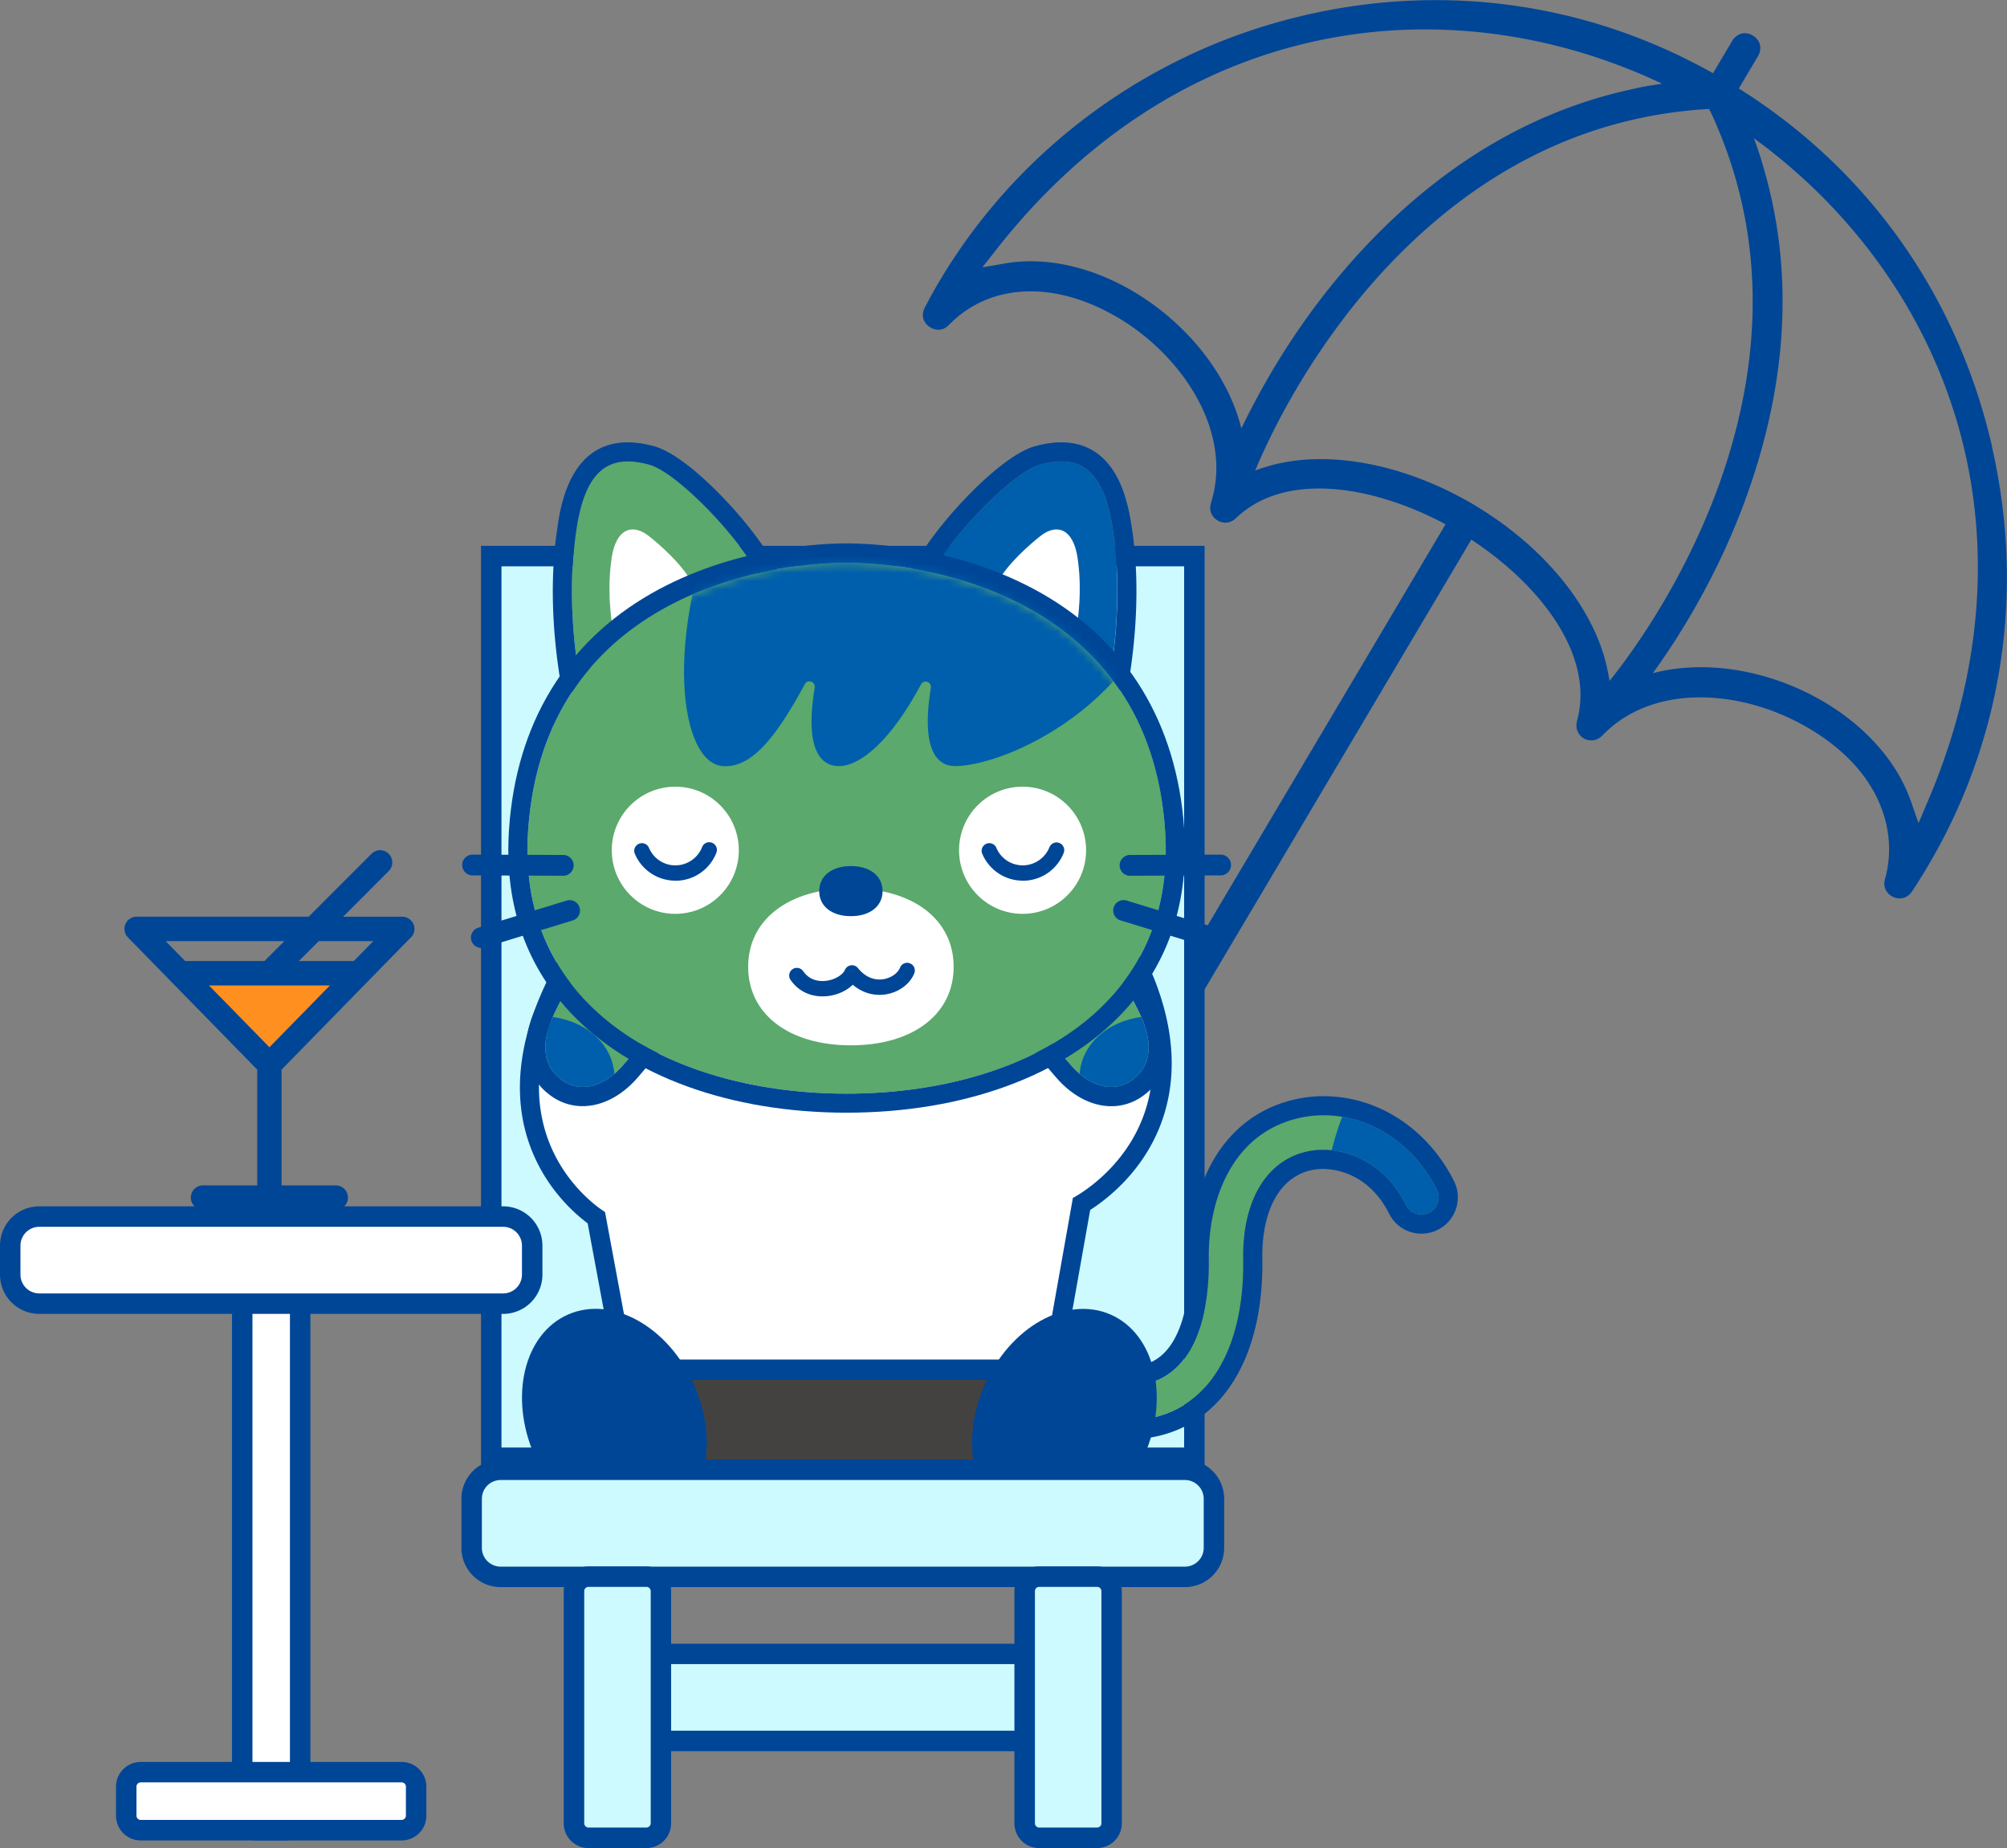 <svg width="240" height="221" fill="none" xmlns="http://www.w3.org/2000/svg"><rect width="100%" height="100%" fill="#808080" stroke="none"/><g clip-path="url(#clip0_889_28052)"><path d="M238.203 53.355c-3.915-17.056-13.744-31.53-27.879-41.202-.189-.129-.373-.257-.563-.386l-.342-.233-.569-.367c-.086-.055-.165-.11-.251-.16a6.213 6.213 0 00-.275-.177c-.128-.085-.263-.165-.391-.25l.238-.405.012-.024.306-.508.343-.582.214-.355 1.193-2.014c.623-1.139.048-2.033-.637-2.443-.685-.41-1.743-.484-2.464.643l-1.175 1.983-.214.355-.342.582-.306.514-.012.025-.239.404c-.135-.074-.269-.153-.41-.227l-.287-.159a6.015 6.015 0 00-.263-.14c-.202-.11-.398-.221-.6-.325a9.668 9.668 0 00-.367-.19l-.605-.312c-15.297-7.806-32.735-9.502-49.61-4.726-18.147 5.136-33.505 17.57-42.13 34.119-.519 1.034-.048 1.867.575 2.295.6.41 1.566.588 2.355-.269 4.93-5.014 12.661-5.302 20.233-.802.049.03.098.055.147.086 5.413 3.257 10.123 8.89 11.285 14.993.14.729.226 1.463.263 2.198a13.909 13.909 0 01-.63 4.843c-.019.055-.025.11-.037.165-.006.037-.018.073-.025.116-.067.398 0 .796.184 1.133.018.03.031.061.049.086l.043.06a1.909 1.909 0 001.413.803c.226.006.458-.025.685-.104.226-.08.422-.208.593-.361.024-.025.055-.043.079-.068a12.04 12.04 0 013.291-2.229c5.554-2.54 13.156-1.163 19.817 1.972a34.802 34.802 0 011.957.986l-.556.943-.557.942-39.609 66.788a1.796 1.796 0 00.623 2.461c.851.508 1.952.22 2.459-.625l39.61-66.787.556-.943.557-.943c.306.203.605.404.911.613.3.208.6.422.893.636 5.945 4.36 10.802 10.39 11.224 16.481.036.551.036 1.102 0 1.653a11.35 11.35 0 01-.379 2.278v.006c-.019.055-.025.11-.037.165-.012.061-.025.123-.031.19 0 .05 0 .092-.006.14 0 .093 0 .185.012.276a1.778 1.778 0 00.52 1.065c.013.013.019.025.031.031.086.08.177.147.269.208.006 0 .018.013.024.019.441.257.955.312 1.419.171.013 0 .031 0 .043-.012.061-.018.123-.049.178-.073.036-.019.073-.031.104-.05.042-.024.079-.048.116-.073l.147-.092c.03-.024.055-.049.085-.073.043-.037.092-.074.129-.117a14.063 14.063 0 013.969-2.895 14.846 14.846 0 012.061-.833c1.707-.551 3.579-.845 5.579-.851 4.232-.025 8.746 1.212 12.709 3.471 9.267 5.278 11.004 12.857 9.524 18.165-.355 1.139.269 1.892.911 2.21.642.312 1.627.337 2.281-.618 10.435-15.722 13.835-34.634 9.566-53.245l.013-.025zm-90.217-3.691a20.254 20.254 0 00-.52-1.402c-1.614-3.937-4.434-7.702-8.165-10.763-5.853-4.8-12.967-7.04-19.022-6.012l-2.801.477 1.755-2.234c11.218-14.26 25.732-23.081 41.983-25.53 11.327-1.702 23.095-.19 33.988 4.249.594.239 1.181.477 1.768.74.593.264 1.187.54 1.78.82-.642.099-1.291.19-1.933.307-.624.116-1.248.257-1.865.392-11.322 2.498-21.634 8.442-30.747 17.791-6.6 6.765-11.23 13.983-14.343 19.916-.239.453-.471.9-.691 1.334a77.935 77.935 0 00-.728 1.488 22.385 22.385 0 00-.459-1.58v.007zm44.411 31.388c-.049-.349-.122-.698-.196-1.053-.091-.453-.208-.9-.336-1.353-1.664-5.847-6.208-11.748-12.532-16.273-.355-.257-.722-.502-1.089-.753a48.053 48.053 0 00-1.945-1.236 38.942 38.942 0 00-2.012-1.115 30.59 30.59 0 00-1.181-.6c-6.985-3.385-14.318-4.555-20.239-3.232-.465.104-.924.226-1.376.361-.343.104-.685.208-1.015.33l-.374.135c.19-.453.386-.906.588-1.359.195-.447.397-.894.605-1.335 3.768-8.056 9.132-15.997 15.138-22.235 9.951-10.34 21.426-16.359 34.166-17.963a57.5 57.5 0 011.45-.16h.018c.147-.011.287-.036.434-.048.239-.025.477-.043.716-.061.049 0 .092 0 .141-.007.342-.024.685-.042 1.027-.06.147.312.3.618.441.93.018.043.042.086.061.122.098.22.195.435.287.655l.165.404a49.507 49.507 0 01.563 1.366c4.691 11.963 4.911 24.923.618 38.606-2.594 8.26-6.991 16.782-12.257 23.969-.288.398-.588.784-.881 1.175-.3.392-.606.778-.912 1.164l-.055-.392-.018.018zm36.087 14.712c-2.037-5.84-7.438-11.014-14.453-13.842-4.447-1.794-9.077-2.456-13.291-1.99a22.14 22.14 0 00-1.474.214 19.73 19.73 0 00-1.609.355c.312-.434.63-.888.954-1.353.276-.404.557-.82.844-1.243 3.707-5.57 7.817-13.089 10.594-22.125 3.841-12.49 4.122-24.41.887-35.57-.178-.613-.349-1.225-.551-1.831a51.693 51.693 0 00-.654-1.843 96.91 96.91 0 011.572 1.17c.507.391.997.796 1.492 1.193 9.101 7.439 16.062 17.045 19.995 27.801 5.645 15.447 4.862 32.436-2.264 49.131l-1.107 2.596-.929-2.663h-.006z" fill="#004697"/><path d="M75.055 199.505v6.948c0 .957.775 1.733 1.73 1.733h48.766c.956 0 1.731-.776 1.731-1.733v-6.948c0-.957-.775-1.733-1.731-1.733H76.786c-.956 0-1.731.776-1.731 1.733z" fill="#CCFAFF"/><path d="M125.546 209.417h-48.76a2.958 2.958 0 01-2.954-2.957v-6.943a2.957 2.957 0 012.954-2.957h48.76a2.958 2.958 0 012.954 2.957v6.943a2.958 2.958 0 01-2.954 2.957zm-48.76-10.414a.514.514 0 00-.507.508v6.943c0 .275.232.508.507.508h48.76a.515.515 0 00.508-.508v-6.943a.515.515 0 00-.508-.508h-48.76z" fill="#004697"/><path d="M142.824 66.5H58.742v107.83h84.082V66.5z" fill="#CCFAFF"/><path d="M144.048 175.549H57.519V65.275h86.529v110.28-.006zM59.966 173.1h81.635V67.724H59.966v105.382-.006z" fill="#004697"/><path d="M128.736 168.9c-4.201-1.231-8.966-3.661-14.275-7.273a2.062 2.062 0 01-.544-2.859 2.058 2.058 0 012.856-.545c9.933 6.765 17.633 9.024 22.257 6.526 5.15-2.779 5.578-10.793 5.523-14.112-.116-6.875 2.6-14.92 10.557-16.885 6.514-1.604 13.383 1.892 16.704 8.504a2.056 2.056 0 01-.911 2.761 2.053 2.053 0 01-2.759-.912c-2.868-5.7-8.257-7.292-12.049-6.355-4.765 1.175-7.541 5.969-7.431 12.82.14 8.602-2.661 15.085-7.683 17.803-3.296 1.782-7.394 1.953-12.251.533l.006-.006z" fill="#5BA96C"/><path d="M158.296 133.367c5.468 0 10.735 3.355 13.518 8.889a2.056 2.056 0 01-1.835 2.982 2.054 2.054 0 01-1.835-1.133c-2.361-4.702-6.441-6.606-9.927-6.606a8.85 8.85 0 00-2.122.251c-4.765 1.176-7.542 5.969-7.432 12.82.141 8.602-2.66 15.085-7.682 17.803-1.829.992-3.908 1.482-6.226 1.482-1.86 0-3.866-.318-6.025-.949-4.202-1.23-8.967-3.661-14.276-7.273a2.064 2.064 0 01-.544-2.859 2.048 2.048 0 011.7-.9c.398 0 .802.116 1.156.355 7.303 4.977 13.401 7.512 17.958 7.512 1.639 0 3.076-.331 4.3-.992 5.15-2.779 5.578-10.793 5.523-14.112-.116-6.875 2.599-14.919 10.557-16.885a13.196 13.196 0 013.186-.385m.006-2.284c-1.253 0-2.513.153-3.731.453-4.257 1.047-7.633 3.728-9.774 7.745-1.694 3.183-2.587 7.23-2.519 11.399.036 2.259-.166 9.814-4.325 12.061-.881.478-1.963.716-3.217.716-2.838 0-8.037-1.236-16.673-7.12a4.34 4.34 0 00-6.031 1.145 4.296 4.296 0 00-.673 3.257 4.312 4.312 0 001.823 2.78c5.48 3.734 10.496 6.281 14.918 7.579 2.361.692 4.605 1.041 6.667 1.041 2.691 0 5.15-.594 7.309-1.757 5.798-3.135 9.034-10.365 8.881-19.849-.092-5.712 2.036-9.661 5.694-10.561a6.618 6.618 0 011.578-.183c1.217 0 5.395.386 7.89 5.351a4.311 4.311 0 003.878 2.387 4.34 4.34 0 001.951-.465 4.325 4.325 0 002.171-2.516 4.326 4.326 0 00-.244-3.312c-3.15-6.257-9.108-10.145-15.56-10.145l-.013-.006z" fill="#004697"/><path d="M168.143 144.105a2.053 2.053 0 002.759.912 2.05 2.05 0 00.911-2.761c-2.404-4.787-6.673-7.934-11.309-8.706a33.369 33.369 0 00-1.254 4.004c3.229.343 6.759 2.308 8.893 6.551z" fill="#005FAC"/><path d="M135.808 117.657c-4.893-12.092-61.634-11.069-66.827-2.174-11.878 20.357 3.37 29.454 3.37 29.454l5.18 27.875h45.525l5.247-29.558s14.82-7.53 7.511-25.597h-.006z" fill="#fff"/><path d="M87.341 116.23c-.073-.863.355-1.616 1.101-2.069 0 0 1.792-1.163 1.933-2.706.092-.961-.398-1.616-.82-1.996a1.226 1.226 0 00-.104-.085 2.39 2.39 0 01-.367-.27c-.593-.526-.82-1.273-.599-2.087.024-.202.08-1.109-.801-1.898-.82-.735-1.713-.649-1.903-.619-.746.215-1.43.068-1.963-.404a2.406 2.406 0 01-.397-.459 2.484 2.484 0 00-1.786-.826c-1.64-.049-3.487 1.34-6.374 4.799-3.04 3.643-7.137 9.569-9.095 13.849-1.009 2.21-1.724 5.283.594 7.359.134.122.281.239.434.349 2.153 1.561 5.034.851 7.34-1.819a236.856 236.856 0 005.84-7.058c1.022-1.421 2.65-1.292 3.53-1.219.85.068 1.4.092 2.037-.324 1.333-.882 1.394-2.278 1.394-2.517h.006z" fill="#5BA96C"/><path d="M87.683 105.113c.875.789.826 1.695.801 1.897-.22.821.007 1.562.6 2.088.11.098.232.19.367.269.018.019.055.043.104.086.422.38.911 1.029.82 1.996-.141 1.543-1.933 2.706-1.933 2.706-.747.453-1.175 1.206-1.101 2.069 0 .245-.055 1.635-1.395 2.517-.63.416-1.186.398-2.037.324-.88-.073-2.507-.208-3.529 1.218-.367.46-3.052 3.827-5.84 7.059-2.307 2.67-5.188 3.38-7.34 1.819a6.738 6.738 0 01-.435-.349c-2.318-2.076-1.602-5.143-.593-7.359 1.951-4.28 6.055-10.212 9.095-13.849 2.887-3.459 4.734-4.849 6.373-4.8.752.025 1.29.362 1.603.643.092.086.153.153.183.184a2.2 2.2 0 00.398.459c.526.472 1.217.618 1.963.404.19-.03 1.083-.116 1.902.619m1.511-1.702a4.649 4.649 0 00-3.78-1.17c-.055.006-.11.019-.165.031a2.667 2.667 0 00-.11-.135 4.773 4.773 0 00-3.444-1.61c-2.838-.086-5.327 2.186-8.196 5.62-3.137 3.759-7.382 9.9-9.419 14.369-2.532 5.553-.367 8.657 1.15 10.01.196.171.404.337.618.496 3.138 2.277 7.315 1.402 10.404-2.167a253.457 253.457 0 005.902-7.133c.025-.03.043-.061.067-.086.208-.287.545-.355 1.487-.275.911.073 2.159.177 3.48-.698a5.368 5.368 0 002.416-4.432v-.111a.442.442 0 00.073-.049c.453-.3 2.722-1.91 2.954-4.408.141-1.493-.422-2.883-1.572-3.912-.103-.092-.19-.159-.232-.196-.043-.03-.08-.061-.122-.092a2.03 2.03 0 00.03-.189c.061-.527.141-2.357-1.541-3.87v.007z" fill="#004697"/><path d="M66.101 121.618c-.972 2.198-1.602 5.173.667 7.2.134.122.281.238.434.349 1.829 1.328 4.184 1.01 6.263-.753-.232-3.264-2.954-6.172-7.364-6.796z" fill="#005FAC"/><path d="M86.272 113.025c.842-.369 1.269-1.253.953-1.975-.316-.722-1.254-1.008-2.096-.639-.841.369-1.268 1.253-.952 1.975.316.721 1.254 1.007 2.095.639zm-1.089-3.833c.611-.714.624-1.707.029-2.217s-1.573-.345-2.184.369c-.61.714-.624 1.706-.028 2.216.595.511 1.573.346 2.183-.368zm-3.958-.846c.556-.77.491-1.767-.144-2.226-.636-.459-1.601-.207-2.157.564-.556.77-.49 1.767.144 2.226.636.459 1.601.207 2.157-.564zm3.643 8.034c.436-.664.181-1.603-.57-2.097-.75-.494-1.712-.357-2.149.307-.436.664-.181 1.603.57 2.097.75.494 1.712.357 2.149-.307zm-5.482-5.721c-1.15-.912-2.05-.324-2.22.367-.276 1.102.813 1.5 1.027 2.027.214.526-.367 1.194.33 2.051.38.471 1.193.673 1.805-.037.611-.71.226-1.31.721-1.61 1.456-.888 1.548-1.684 1.297-2.167-.728-1.433-2.129.03-2.967-.631h.007z" fill="#fff"/><path d="M115.225 116.23c.073-.863-.355-1.616-1.101-2.069 0 0-1.792-1.163-1.933-2.706-.092-.961.397-1.616.819-1.996a1.29 1.29 0 01.104-.085c.135-.08.257-.172.367-.27.594-.526.82-1.273.6-2.087-.025-.202-.08-1.109.801-1.898.82-.735 1.713-.649 1.902-.619.746.215 1.432.068 1.964-.404.146-.128.275-.281.397-.459a2.484 2.484 0 011.786-.826c1.639-.049 3.487 1.34 6.373 4.799 3.04 3.643 7.138 9.569 9.095 13.849 1.01 2.21 1.725 5.283-.593 7.359a4.867 4.867 0 01-.434.349c-2.153 1.561-5.034.851-7.34-1.819a237.225 237.225 0 01-5.841-7.058c-1.021-1.421-2.648-1.292-3.529-1.219-.85.068-1.401.092-2.037-.324-1.333-.882-1.394-2.278-1.394-2.517h-.006z" fill="#5BA96C"/><path d="M114.882 105.113c.819-.735 1.712-.649 1.902-.619.746.214 1.431.068 1.963-.404a2.42 2.42 0 00.398-.459 2.495 2.495 0 011.786-.827c1.639-.049 3.486 1.341 6.373 4.8 3.04 3.643 7.138 9.569 9.095 13.849 1.009 2.21 1.725 5.283-.593 7.359a5.211 5.211 0 01-.434.349c-2.153 1.561-5.034.851-7.34-1.819a235.316 235.316 0 01-5.841-7.059c-1.021-1.42-2.648-1.291-3.529-1.218-.85.067-1.401.092-2.037-.324-1.333-.882-1.394-2.278-1.394-2.517.073-.863-.355-1.616-1.101-2.069 0 0-1.793-1.163-1.933-2.706-.092-.961.397-1.616.819-1.996.049-.043.086-.073.104-.086.135-.079.257-.171.367-.269.594-.526.82-1.273.6-2.088-.025-.202-.08-1.108.801-1.897m-1.523-1.702c-1.682 1.512-1.602 3.342-1.541 3.869.006.061.018.122.03.19-.043.03-.085.055-.122.091-.043.037-.128.098-.232.196-1.156 1.029-1.713 2.419-1.572 3.912.232 2.498 2.501 4.108 2.954 4.408.024.019.049.031.073.049v.111a5.39 5.39 0 002.416 4.432c1.321.876 2.569.771 3.48.698.948-.08 1.279-.018 1.487.276.024.03.043.061.067.085.306.386 3.058 3.845 5.902 7.133 3.089 3.575 7.273 4.444 10.404 2.167.214-.159.422-.325.618-.496 1.517-1.353 3.688-4.457 1.15-10.01-2.037-4.463-6.282-10.61-9.419-14.369-2.869-3.434-5.358-5.706-8.196-5.62a4.765 4.765 0 00-3.058 1.225c-.178.159-.306.3-.386.385-.037.043-.073.092-.11.135-.055-.012-.11-.025-.165-.031a4.645 4.645 0 00-3.78 1.17v-.006z" fill="#004697"/><path d="M136.47 121.618c.972 2.198 1.602 5.173-.667 7.2a5.211 5.211 0 01-.434.349c-1.829 1.328-4.184 1.01-6.264-.753.233-3.264 2.955-6.172 7.365-6.796z" fill="#005FAC"/><path d="M118.393 112.399c.316-.722-.111-1.606-.953-1.975-.841-.369-1.78-.083-2.095.639-.316.722.111 1.606.952 1.975.842.368 1.78.082 2.096-.639zm1.174-2.825c.595-.51.583-1.502-.028-2.216-.611-.714-1.589-.879-2.184-.369-.595.51-.582 1.503.028 2.217.611.714 1.589.879 2.184.368zm3.935-.641c.636-.459.701-1.455.145-2.226-.556-.77-1.521-1.022-2.157-.563-.635.459-.7 1.456-.144 2.226.556.77 1.521 1.023 2.156.563zm-3.653 7.775c.751-.495 1.006-1.434.57-2.097-.437-.664-1.399-.802-2.15-.307-.75.494-1.005 1.433-.569 2.097.436.663 1.399.801 2.149.307zm3.333-6.049c1.15-.912 2.049-.324 2.22.367.275 1.102-.813 1.5-1.028 2.027-.214.526.367 1.194-.33 2.051-.379.471-1.192.673-1.804-.037-.612-.71-.226-1.31-.722-1.61-1.456-.888-1.547-1.684-1.297-2.167.728-1.433 2.129.03 2.967-.631h-.006z" fill="#fff"/><path d="M101.227 108.694c15.866 0 32.069 2.749 34.582 8.963 7.309 18.067-7.511 25.597-7.511 25.597l-5.247 29.558H77.526l-5.18-27.874s-15.248-9.098-3.37-29.454c2.526-4.329 17.236-6.79 32.245-6.79m.006-2.284c-7.761 0-15.309.643-21.248 1.819-7.15 1.408-11.395 3.41-12.973 6.11-3.67 6.281-7.137 15.636-2.856 24.507 1.902 3.943 4.697 6.379 6.122 7.445l5.01 26.95a2.283 2.283 0 002.245 1.867h45.524a2.288 2.288 0 002.25-1.886l5.065-28.529c1.443-.925 4.141-2.933 6.324-6.178 2.856-4.236 5.389-11.448 1.236-21.709-3.903-9.643-29.071-10.389-36.699-10.389v-.007z" fill="#004697"/><path d="M133.072 63.371c-1.064-7.267-3.975-9.11-8.703-7.806-3.364.925-10.869 8.773-13.096 13.28l21.524 11.779c1.431-9.178.587-15.116.275-17.253z" fill="#005FAC"/><path d="M126.916 55.18c3.248 0 5.303 2.332 6.165 8.191.312 2.137 1.162 8.075-.275 17.253l-21.523-11.78c2.226-4.506 9.725-12.348 13.095-13.279.917-.25 1.761-.385 2.544-.385m-.006-2.284c-.973 0-2 .153-3.15.465-4.41 1.213-12.288 9.912-14.532 14.467a2.284 2.284 0 00.954 3.018l21.523 11.78c.343.183.716.281 1.095.281.343 0 .691-.08 1.009-.233a2.291 2.291 0 001.248-1.695c1.498-9.594.581-15.875.275-17.938-.483-3.3-1.345-5.712-2.648-7.372-1.438-1.842-3.383-2.773-5.774-2.773z" fill="#004697"/><path d="M128.866 66.757c-.526-3.582-2.501-4.17-4.41-2.688-1.15.894-4.092 3.416-5.186 5.639l9.455 5.546c.704-4.518.288-7.444.135-8.497h.006z" fill="#fff"/><path d="M68.919 63.371c1.064-7.267 3.975-9.11 8.704-7.806 3.364.925 10.868 8.773 13.095 13.28L69.194 80.623c-1.431-9.178-.587-15.116-.275-17.253z" fill="#5BA96C"/><path d="M75.085 55.18c.776 0 1.626.134 2.544.385 3.364.925 10.869 8.773 13.095 13.28L69.201 80.623c-1.432-9.178-.588-15.116-.276-17.253.857-5.865 2.918-8.191 6.166-8.191m-.006-2.284c-6.936 0-8.056 7.64-8.423 10.15-.3 2.064-1.223 8.345.275 17.939a2.281 2.281 0 003.352 1.647l21.524-11.78a2.289 2.289 0 00.954-3.018c-2.25-4.555-10.123-13.254-14.533-14.467-1.143-.312-2.17-.465-3.143-.465l-.006-.006z" fill="#004697"/><path d="M73.135 66.757c.526-3.582 2.501-4.17 4.41-2.688 1.15.894 4.091 3.416 5.186 5.639l-9.456 5.546c-.703-4.518-.287-7.444-.134-8.497h-.006z" fill="#fff"/><path d="M100.901 126.577h-.049.049zm.006-2.48h-.049a2.487 2.487 0 00-2.483 2.486 2.472 2.472 0 002.453 2.48h.085a2.485 2.485 0 002.477-2.486 2.482 2.482 0 00-2.477-2.486l-.006.006z" fill="#004697"/><path d="M139.324 99.235c-1.927-27.476-27.762-31.964-38.081-31.964-10.318 0-36.16 4.488-38.08 31.964-1.535 21.899 18.08 31.548 38.08 31.548 20.001 0 39.616-9.649 38.081-31.548z" fill="#5BA96C"/><path d="M101.239 67.27c10.318 0 36.154 4.489 38.08 31.965 1.536 21.899-18.08 31.548-38.08 31.548s-39.616-9.649-38.08-31.548c1.926-27.477 27.762-31.964 38.08-31.964zm0-2.289c-3.01 0-13.59.429-23.322 5.976-10.27 5.859-16.165 15.58-17.04 28.113-.612 8.724 1.835 16.113 7.278 21.954 7.126 7.653 19.188 12.036 33.084 12.036 13.896 0 25.958-4.389 33.083-12.036 5.438-5.841 7.89-13.224 7.279-21.954-.881-12.532-6.771-22.254-17.04-28.113-9.725-5.547-20.307-5.976-23.322-5.976z" fill="#004697"/><path d="M122.28 109.282c4.196 0 7.597-3.405 7.597-7.604 0-4.2-3.401-7.604-7.597-7.604-4.195 0-7.596 3.404-7.596 7.604 0 4.199 3.401 7.604 7.596 7.604zm-41.527 0c4.195 0 7.596-3.405 7.596-7.604 0-4.2-3.4-7.604-7.596-7.604s-7.597 3.404-7.597 7.604c0 4.199 3.401 7.604 7.597 7.604z" fill="#fff"/><path d="M135.128 104.727a1.241 1.241 0 01-1.241-1.237c0-.686.55-1.243 1.235-1.249l10.845-.043c.685 0 1.235.551 1.241 1.237 0 .686-.55 1.243-1.235 1.249l-10.845.043zm9.786 8.632c-.123 0-.245-.018-.361-.055l-10.557-3.239a1.24 1.24 0 01-.82-1.549 1.245 1.245 0 011.548-.826l10.557 3.239c.654.202 1.021.893.819 1.548a1.242 1.242 0 01-1.186.876v.006zm-77.561-8.632l-10.844-.043a1.243 1.243 0 01.006-2.486l10.844.043a1.243 1.243 0 01-.006 2.486zm-9.787 8.632a1.238 1.238 0 01-.367-2.424l10.557-3.239a1.232 1.232 0 011.547.827 1.237 1.237 0 01-.82 1.548l-10.556 3.239a1.252 1.252 0 01-.36.055v-.006z" fill="#004697"/><path d="M114.04 115.618c0 5.663-4.874 9.386-12.287 9.386-7.413 0-12.288-3.723-12.288-9.386 0-5.663 4.875-9.385 12.288-9.385s12.287 3.722 12.287 9.385z" fill="#fff"/><path d="M105.537 106.563c0 1.806-1.505 2.994-3.786 2.994-2.282 0-3.786-1.188-3.786-2.994 0-1.806 1.504-2.993 3.786-2.993 2.281 0 3.786 1.187 3.786 2.993zm-7.185 12.588c-1.59 0-2.972-.717-3.841-2.008a.918.918 0 011.523-1.023c.783 1.163 1.988 1.243 2.636 1.182 1.058-.092 2.08-.661 2.373-1.329a.92.92 0 01.722-.539.906.906 0 01.832.337c1.107 1.378 2.361 1.427 3.015 1.329.918-.135 1.75-.71 2.019-1.39a.916.916 0 111.7.686c-.52 1.298-1.878 2.289-3.456 2.522-1.407.208-2.783-.208-3.902-1.157-.765.747-1.908 1.261-3.15 1.371a5.853 5.853 0 01-.477.019h.006z" fill="#004697"/><mask id="a" style="mask-type:luminance" maskUnits="userSpaceOnUse" x="63" y="67" width="77" height="64"><path d="M139.324 99.235c-1.927-27.476-27.762-31.964-38.081-31.964-10.318 0-36.16 4.488-38.08 31.964-1.535 21.899 18.08 31.548 38.08 31.548 20.001 0 39.616-9.649 38.081-31.548z" fill="#fff"/></mask><g mask="url(#a)"><path d="M119.575 39.133c-15.34 0-27.469 7.53-32.974 20.13-7.315 16.769-5.376 31.964-.177 32.35 3.284.245 6.184-3.043 9.817-9.802.342-.63 1.296-.306 1.18.404-1.125 6.814.38 9.398 2.899 9.398 2.52 0 6.16-2.939 9.811-9.765.336-.637 1.297-.306 1.18.404-1.113 6.79.392 9.361 2.906 9.361 5.798 0 22.899-7.17 26.514-24.942 2.49-12.257-9.284-27.538-21.15-27.538h-.006z" fill="#005FAC"/></g><path d="M122.309 105.314a5.26 5.26 0 01-4.85-3.214.913.913 0 01.489-1.2.917.917 0 011.199.49 3.422 3.422 0 003.156 2.094 3.463 3.463 0 003.199-2.186.917.917 0 011.707.668 5.232 5.232 0 01-4.906 3.355l.006-.007zm-41.543 0a5.253 5.253 0 01-4.85-3.214.913.913 0 01.49-1.2.917.917 0 011.198.49 3.424 3.424 0 003.162 2.094 3.442 3.442 0 003.193-2.186.916.916 0 111.707.668 5.23 5.23 0 01-4.906 3.355l.006-.007z" fill="#004697"/><path d="M123.347 163.8h-45.09a7.343 7.343 0 00-7.339 7.347v5.02c0 4.057 3.286 7.347 7.34 7.347h45.089c4.054 0 7.34-3.29 7.34-7.347v-5.02a7.343 7.343 0 00-7.34-7.347z" fill="#434241"/><path d="M123.348 184.738h-45.09c-4.722 0-8.563-3.845-8.563-8.571v-5.02c0-4.727 3.841-8.571 8.563-8.571h45.09c4.722 0 8.563 3.844 8.563 8.571v5.02c0 4.726-3.841 8.571-8.563 8.571zm-45.09-19.713c-3.37 0-6.116 2.748-6.116 6.122v5.02c0 3.373 2.746 6.122 6.116 6.122h45.09c3.37 0 6.116-2.749 6.116-6.122v-5.02c0-3.374-2.746-6.122-6.116-6.122h-45.09z" fill="#004697"/><path d="M79 182.499c5.28-2.313 7.082-9.853 4.026-16.841-3.056-6.988-9.813-10.777-15.092-8.464-5.28 2.313-7.082 9.853-4.026 16.841 3.056 6.987 9.813 10.777 15.092 8.464zm57.838-8.456c3.056-6.988 1.254-14.528-4.026-16.841-5.279-2.313-12.036 1.476-15.091 8.464-3.056 6.988-1.254 14.528 4.025 16.841 5.28 2.313 12.036-1.476 15.092-8.464z" fill="#004697"/><path d="M141.697 175.763h-81.83a3.47 3.47 0 00-3.469 3.471v5.865a3.47 3.47 0 003.468 3.471h81.831a3.47 3.47 0 003.468-3.471v-5.865a3.47 3.47 0 00-3.468-3.471z" fill="#CCFAFF"/><path d="M141.698 189.795H59.867a4.698 4.698 0 01-4.691-4.696v-5.865a4.698 4.698 0 014.691-4.696h81.831a4.698 4.698 0 014.691 4.696v5.865a4.698 4.698 0 01-4.691 4.696zm-81.831-12.808a2.251 2.251 0 00-2.245 2.247v5.865a2.251 2.251 0 002.245 2.247h81.831a2.252 2.252 0 002.245-2.247v-5.865a2.252 2.252 0 00-2.245-2.247H59.867z" fill="#004697"/><path d="M77.306 188.54h-6.942c-.956 0-1.731.776-1.731 1.732v27.771c0 .957.775 1.732 1.73 1.732h6.943a1.73 1.73 0 001.73-1.732v-27.771c0-.956-.774-1.732-1.73-1.732z" fill="#CCFAFF"/><path d="M77.3 221h-6.936a2.958 2.958 0 01-2.954-2.957v-27.764a2.957 2.957 0 012.954-2.957H77.3a2.957 2.957 0 012.954 2.957v27.764A2.958 2.958 0 0177.3 221zm-6.93-31.236a.515.515 0 00-.507.508v27.765c0 .275.232.508.508.508h6.935a.515.515 0 00.508-.508v-27.765a.515.515 0 00-.508-.508h-6.935z" fill="#004697"/><path d="M131.2 188.54h-6.942c-.956 0-1.731.776-1.731 1.732v27.771c0 .957.775 1.732 1.731 1.732h6.942c.956 0 1.731-.775 1.731-1.732v-27.771c0-.956-.775-1.732-1.731-1.732z" fill="#CCFAFF"/><path d="M131.195 221h-6.936a2.958 2.958 0 01-2.954-2.957v-27.764a2.957 2.957 0 012.954-2.957h6.936a2.957 2.957 0 012.954 2.957v27.764a2.958 2.958 0 01-2.954 2.957zm-6.93-31.236a.515.515 0 00-.508.508v27.765c0 .275.233.508.508.508h6.936a.515.515 0 00.508-.508v-27.765a.515.515 0 00-.508-.508h-6.936z" fill="#004697"/><path d="M21.926 116.224l10.294 10.88 11.187-10.849-21.481-.031z" fill="#FF8F1F"/><path d="M34.166 152.725h-3.474c-.956 0-1.731.776-1.731 1.732v62.674c0 .957.775 1.732 1.73 1.732h3.475a1.73 1.73 0 001.73-1.732v-62.674c0-.956-.774-1.732-1.73-1.732z" fill="#fff"/><path d="M34.164 220.088h-3.468a2.958 2.958 0 01-2.954-2.957v-62.667a2.957 2.957 0 012.954-2.957h3.468a2.957 2.957 0 012.955 2.957v62.667a2.958 2.958 0 01-2.955 2.957zm-3.468-66.139a.515.515 0 00-.507.508v62.668c0 .275.232.508.507.508h3.468a.515.515 0 00.508-.508v-62.668a.515.515 0 00-.508-.508h-3.468z" fill="#004697"/><path d="M15.094 213.654v3.477c0 .957.775 1.733 1.73 1.733h31.212c.956 0 1.731-.776 1.731-1.733v-3.477c0-.957-.775-1.733-1.73-1.733H16.824c-.956 0-1.731.776-1.731 1.733z" fill="#fff"/><path d="M48.037 220.088H16.825a2.958 2.958 0 01-2.954-2.957v-3.471a2.957 2.957 0 012.954-2.957h31.206a2.957 2.957 0 012.954 2.957v3.471a2.957 2.957 0 01-2.954 2.957h.006zm-31.212-6.943a.515.515 0 00-.507.509v3.471c0 .275.232.508.507.508h31.206a.515.515 0 00.508-.508v-3.471a.515.515 0 00-.508-.509H16.825z" fill="#004697"/><path d="M60.172 145.482H4.691a3.47 3.47 0 00-3.468 3.472v3.471a3.47 3.47 0 003.468 3.471h55.481a3.47 3.47 0 003.468-3.471v-3.471a3.47 3.47 0 00-3.468-3.472z" fill="#fff"/><path d="M60.173 157.121H4.69A4.698 4.698 0 010 152.425v-3.471a4.698 4.698 0 014.691-4.696h55.482a4.698 4.698 0 014.691 4.696v3.471a4.698 4.698 0 01-4.691 4.696zM4.69 146.707a2.251 2.251 0 00-2.244 2.247v3.471a2.251 2.251 0 002.244 2.247h55.482a2.251 2.251 0 002.244-2.247v-3.471a2.251 2.251 0 00-2.244-2.247H4.69z" fill="#004697"/><path d="M49.144 112.104c.41-.422.533-1.047.3-1.586a1.463 1.463 0 00-1.346-.893h-7.07l5.456-5.461a1.458 1.458 0 10-2.061-2.064l-7.511 7.518h-20.57a1.46 1.46 0 00-1.045 2.48l15.462 15.814v13.842h-6.484a1.456 1.456 0 000 2.914h15.878a1.456 1.456 0 000-2.914H33.67v-13.842l15.462-15.814.012.006zm-9.688 5.737l-7.236 7.395-7.235-7.395h14.471zm5.18-5.296l-2.33 2.381h-6.569l2.38-2.381h6.52zm-10.636 0l-2.379 2.381h-9.48l-2.33-2.381H34z" fill="#004697"/></g><defs><clipPath id="clip0_889_28052"><path fill="#fff" d="M0 0h240v221H0z"/></clipPath></defs></svg>